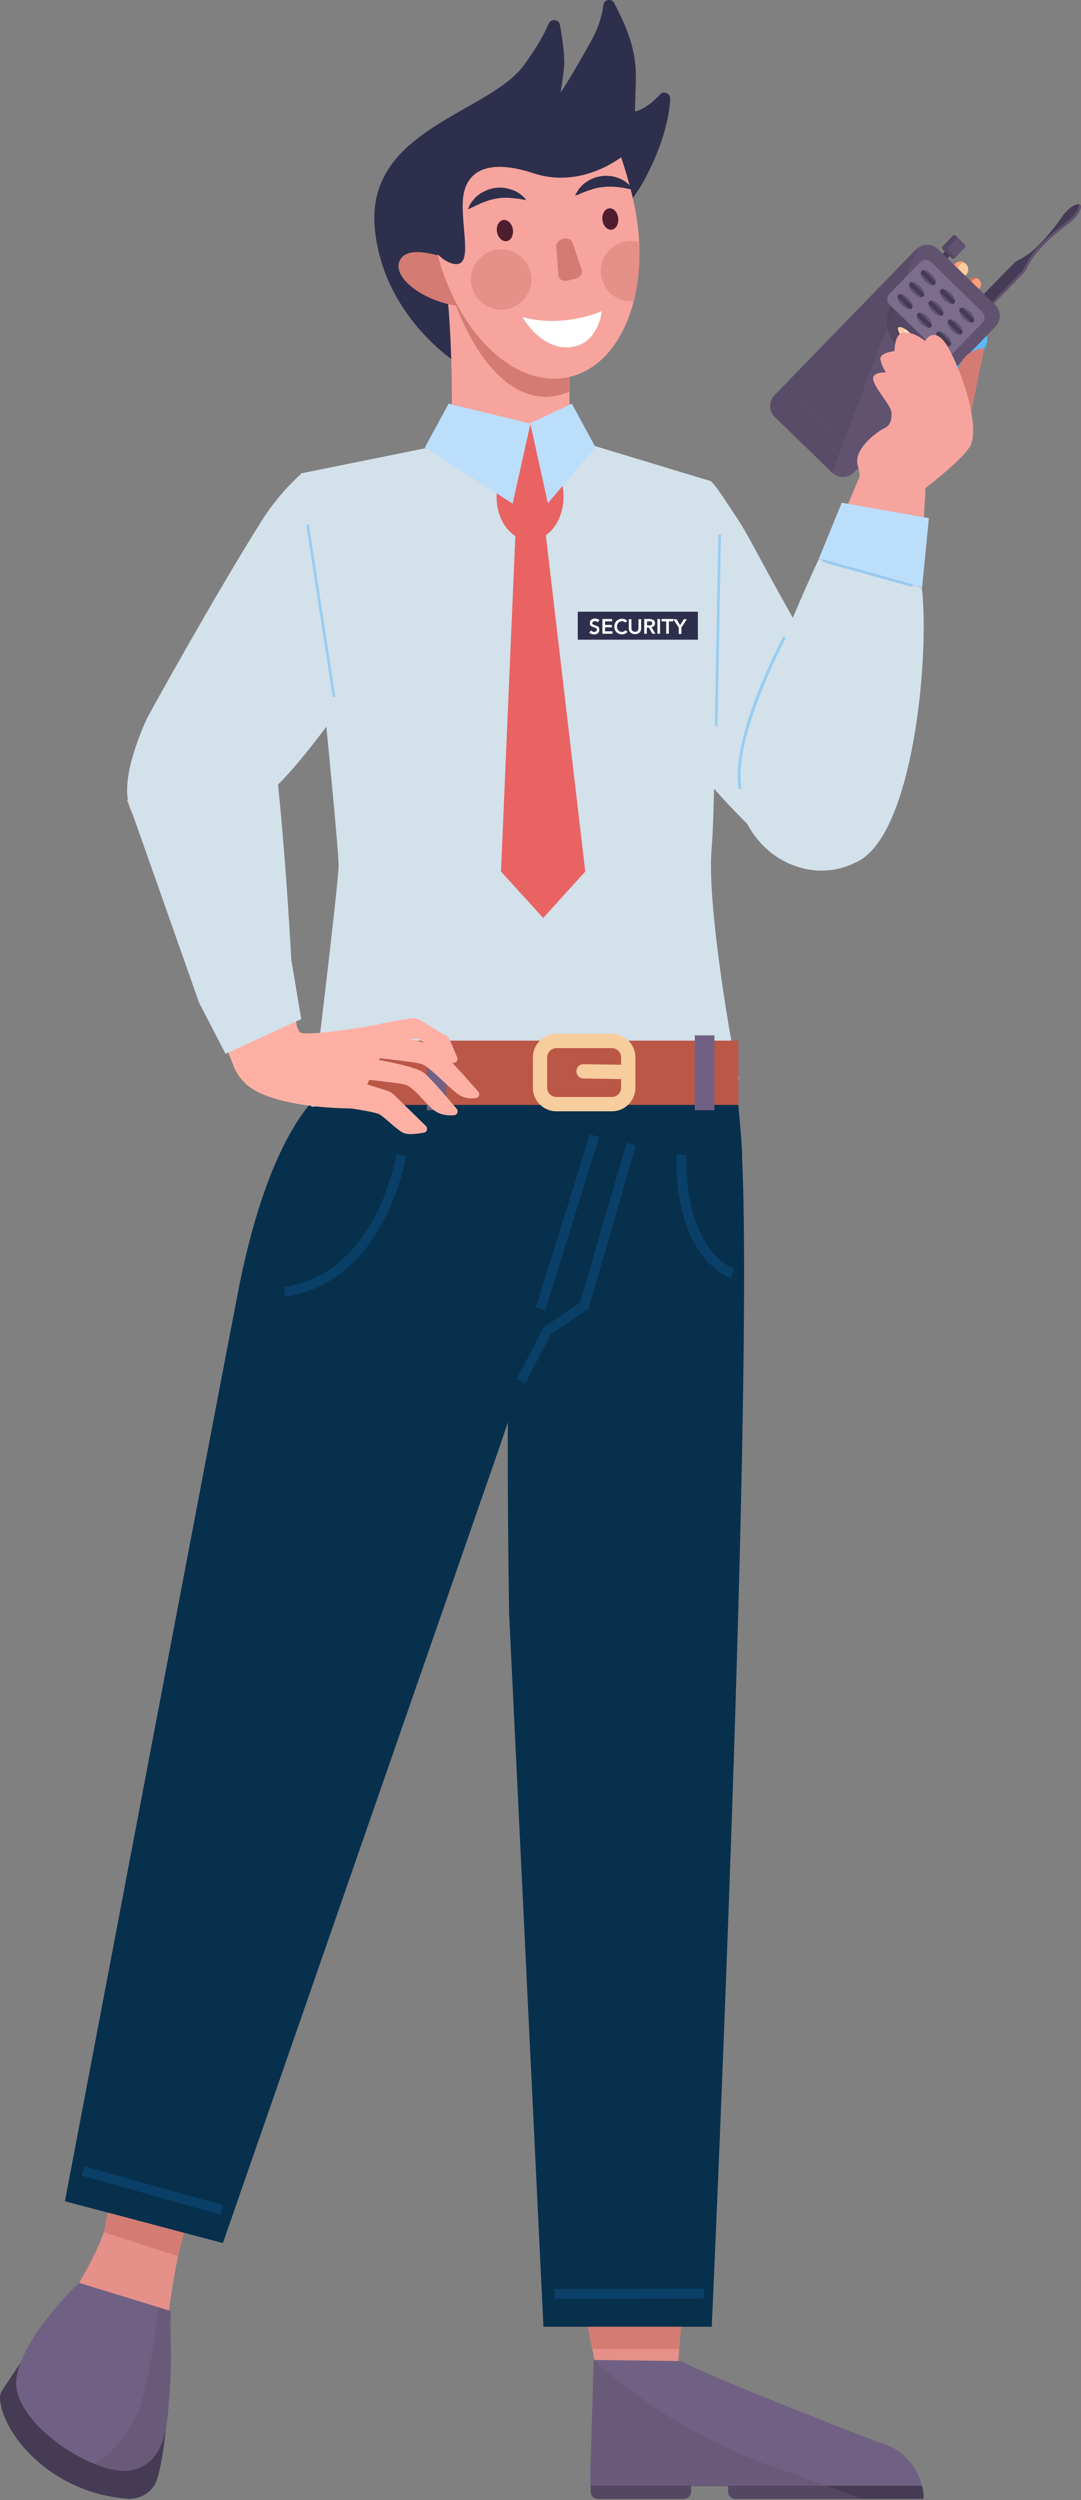 <svg width="148" height="342" viewBox="0 0 148 342" fill="none" xmlns="http://www.w3.org/2000/svg">
<rect x="0" y="0" width="148" height="342" fill="#808080" stroke="none"/>
<path d="M117.055 117.99C114.344 119.316 111.512 119.346 108.982 118.472C108.38 118.051 107.747 117.569 107.115 117.057C105.639 115.822 104.012 114.376 102.356 112.749C102.115 112.508 101.874 112.298 101.663 112.057C101.301 111.695 100.94 111.334 100.578 110.942C99.524 109.858 98.5 108.743 97.476 107.569C95.428 105.249 93.5 102.84 91.813 100.52C89.825 97.779 91.512 98.984 90.518 96.695C85.879 86.092 97.265 65.791 97.265 65.791C97.958 66.303 99.253 68.411 100.91 70.881C102.386 73.08 103.35 75.249 107.807 83.201C108.048 83.622 108.289 84.044 108.53 84.496C108.741 84.887 108.982 85.279 109.193 85.701C110.518 88.05 111.964 90.701 113.561 93.683C114.344 95.129 115.006 96.514 115.609 97.87C116.392 99.677 117.506 103.171 117.506 103.231C118.018 105.099 118.35 106.846 118.5 108.472C118.952 112.659 118.259 115.882 117.055 117.99Z" fill="#D3E1EB"/>
<path d="M63.018 49.977C63.018 49.977 52.807 43.863 51.361 31.754C49.674 17.688 66.783 15.64 71.723 8.923C73.47 6.543 74.524 4.645 75.126 3.23C75.458 2.507 76.512 2.627 76.662 3.41C77.024 5.429 77.385 7.959 77.205 9.435C76.873 12.236 76.723 12.688 76.723 12.688C76.723 12.688 77.626 11.543 81 5.489C81.994 3.712 82.476 1.904 82.596 0.73C82.687 -0.084 83.741 -0.264 84.102 0.428C85.759 3.682 87.145 6.724 87.054 10.79C86.934 15.248 86.934 15.248 86.934 15.248C86.934 15.248 88.319 15.097 90.277 13.019C90.729 12.356 91.783 12.718 91.753 13.501C91.663 16.212 90.548 20.429 88.048 24.917C83.59 33.05 63.018 49.977 63.018 49.977Z" fill="#2E2F4D"/>
<path d="M82.837 63.441C85.277 64.767 85.97 67.899 84.313 70.068C84.283 70.098 84.253 70.158 84.223 70.189C82.084 72.93 77.175 76.906 66.964 74.165C63.47 73.231 60.789 71.755 58.771 70.249C56.241 68.351 56.391 64.586 59.072 62.899C60.277 62.146 61.211 61.182 61.542 60.188C62.084 58.471 61.873 47.748 61.421 42.297C61.271 40.459 60.879 36.784 60.879 36.784L78.018 45.429C78.018 45.429 77.958 49.947 77.958 53.592C77.958 55.761 78.048 57.628 78.078 58.08C78.139 60.339 80.548 62.176 82.837 63.441Z" fill="#F6A49D"/>
<path d="M66.843 40.67C66.241 42.176 62.988 42.357 59.614 41.062C56.241 39.767 54.192 37.598 54.614 35.971C55.186 33.833 58.469 34.285 61.843 35.58C65.217 36.875 67.476 39.164 66.843 40.67Z" fill="#D47C74"/>
<path d="M77.988 45.459C77.988 45.459 77.928 49.978 77.928 53.622C76.813 54.014 75.638 54.345 74.403 54.285C65.518 53.803 61.421 38.893 61.421 38.893L77.988 45.459Z" fill="#D47C74"/>
<path d="M59.283 31.815C59.373 32.297 59.463 32.779 59.554 33.291C61.994 44.887 70.096 53.11 77.626 51.634C81.873 50.821 85.036 47.116 86.542 41.996C86.632 41.724 86.693 41.453 86.753 41.212C86.813 40.971 86.874 40.73 86.934 40.489C87.115 39.646 87.265 38.803 87.355 37.899C87.416 37.327 87.476 36.724 87.506 36.122C87.536 35.429 87.566 34.706 87.536 34.014C87.506 32.086 87.265 30.068 86.843 28.019C86.753 27.568 86.632 27.086 86.512 26.574C86.452 26.363 86.392 26.152 86.362 25.911C86.331 25.76 86.301 25.61 86.241 25.489C86.241 25.459 86.211 25.429 86.211 25.399C85.639 23.23 84.855 20.82 84.193 19.375C83.801 19.796 80.849 19.646 77.506 19.375C71.391 18.833 64.674 18.411 61.512 23.682C60.217 25.881 59.825 31.242 59.283 31.815Z" fill="#F6A49D"/>
<path d="M77.777 38.381L78.741 38.14C79.403 37.989 79.825 37.417 79.644 36.905L78.379 33.17C78.229 32.748 77.687 32.508 77.114 32.658C76.542 32.809 76.12 33.261 76.15 33.712L76.452 37.688C76.512 38.23 77.114 38.562 77.777 38.381Z" fill="#D47C74"/>
<path d="M68.048 31.724C68.168 32.508 68.771 33.08 69.373 32.989C69.976 32.899 70.337 32.176 70.217 31.363C70.096 30.58 69.494 30.007 68.891 30.098C68.289 30.218 67.897 30.941 68.048 31.724Z" fill="#4F1D30"/>
<path d="M72.024 27.387C72.024 27.387 71.964 27.236 71.783 27.055C71.602 26.845 71.331 26.604 70.94 26.363C70.759 26.242 70.518 26.122 70.277 26.031C70.036 25.941 69.765 25.851 69.494 25.79C69.223 25.73 68.921 25.67 68.59 25.67C68.289 25.64 67.958 25.7 67.656 25.73C67.355 25.76 67.054 25.881 66.753 25.971C66.482 26.091 66.211 26.242 65.939 26.363C65.699 26.513 65.488 26.694 65.277 26.845C65.066 26.995 64.945 27.206 64.795 27.357C64.644 27.537 64.524 27.688 64.433 27.838C64.343 27.989 64.283 28.14 64.223 28.26C64.102 28.501 64.072 28.622 64.072 28.622C64.072 28.622 64.223 28.561 64.433 28.471C64.554 28.411 64.674 28.351 64.825 28.29C64.976 28.2 65.156 28.14 65.337 28.049C65.518 27.989 65.698 27.869 65.909 27.778C66.12 27.718 66.331 27.628 66.542 27.537C66.753 27.477 66.994 27.387 67.205 27.326C67.446 27.296 67.656 27.206 67.897 27.176C68.138 27.146 68.349 27.085 68.59 27.085C68.831 27.055 69.042 27.055 69.283 27.055C69.524 27.055 69.735 27.055 69.946 27.085C70.156 27.116 70.367 27.116 70.578 27.146C70.97 27.176 71.301 27.236 71.572 27.296C71.873 27.357 72.024 27.387 72.024 27.387Z" fill="#2E2F4D"/>
<path d="M82.476 30.068C82.566 30.881 83.108 31.483 83.711 31.423C84.313 31.363 84.735 30.67 84.644 29.857C84.554 29.044 84.012 28.441 83.41 28.502C82.807 28.562 82.385 29.285 82.476 30.068Z" fill="#4F1D30"/>
<path d="M86.723 26.001C86.723 26.001 86.662 25.851 86.482 25.67C86.331 25.459 86.06 25.188 85.699 24.917C85.518 24.766 85.307 24.646 85.066 24.525C84.825 24.405 84.584 24.315 84.283 24.224C84.012 24.164 83.711 24.074 83.409 24.074C83.108 24.044 82.777 24.044 82.476 24.074C82.174 24.104 81.873 24.194 81.572 24.254C81.271 24.345 81 24.495 80.759 24.586C80.518 24.736 80.277 24.887 80.066 25.038C79.855 25.188 79.705 25.369 79.554 25.519C79.403 25.67 79.253 25.821 79.162 26.001C79.072 26.152 78.982 26.303 78.921 26.393C78.801 26.604 78.741 26.754 78.741 26.754C78.741 26.754 78.891 26.724 79.132 26.634C79.253 26.574 79.403 26.544 79.554 26.453C79.705 26.363 79.885 26.333 80.066 26.242C80.247 26.182 80.427 26.092 80.668 26.032C80.879 25.971 81.09 25.911 81.301 25.821C81.542 25.791 81.753 25.7 81.994 25.67C82.235 25.64 82.446 25.58 82.687 25.58C82.927 25.549 83.168 25.519 83.379 25.549C83.62 25.519 83.831 25.549 84.072 25.549C84.313 25.58 84.524 25.58 84.735 25.61C84.946 25.64 85.156 25.67 85.367 25.7C85.759 25.76 86.09 25.851 86.331 25.881C86.572 25.941 86.723 26.001 86.723 26.001Z" fill="#2E2F4D"/>
<g opacity="0.5">
<path d="M64.494 38.502C64.644 40.791 66.602 42.508 68.891 42.357C71.15 42.206 72.897 40.248 72.747 37.989C72.596 35.7 70.638 33.983 68.349 34.134C66.06 34.285 64.343 36.242 64.494 38.502Z" fill="#D47C74"/>
</g>
<g opacity="0.5">
<path d="M82.265 37.357C82.416 39.616 84.374 41.363 86.663 41.212C86.723 41.212 86.753 41.212 86.813 41.212C86.874 40.971 86.934 40.73 86.994 40.489C87.175 39.646 87.325 38.803 87.416 37.899C87.476 37.327 87.536 36.724 87.566 36.122C87.566 35.128 87.536 34.134 87.416 33.11C86.994 32.989 86.572 32.959 86.121 32.989C83.831 33.11 82.115 35.068 82.265 37.357Z" fill="#D47C74"/>
</g>
<path d="M82.385 42.568C82.385 42.568 77.205 44.917 71.542 43.381C71.542 43.381 73.952 47.809 77.958 47.508C81.964 47.176 82.385 42.568 82.385 42.568Z" fill="white"/>
<path d="M56.572 29.736C56.572 29.736 59.072 35.309 61.934 36.062C64.795 36.785 63.259 31.935 63.349 27.809C63.44 23.682 66.331 21.483 73.078 23.712C79.825 25.941 85.398 21.242 85.398 21.242C85.398 21.242 86.241 13.591 86.091 13.501C85.97 13.411 66.602 13.832 66.391 13.893C66.391 13.893 66.361 13.893 66.301 13.923C59.795 16.061 55.698 22.447 56.482 29.224L56.572 29.736Z" fill="#2E2F4D"/>
<path d="M17.505 109.406C17.535 109.617 17.565 109.798 17.625 109.978C17.686 110.28 17.806 110.551 17.896 110.822C17.987 111.033 18.077 111.213 18.198 111.394C20.848 116.093 28.348 114.677 34.885 109.918C35.457 109.496 36.692 108.533 36.752 108.503C40.096 105.882 45.698 97.99 46.059 97.599C46.481 97.117 46.873 96.665 47.204 96.243C47.505 95.882 47.746 95.52 47.957 95.219C67.054 66.875 56.421 63.11 48.108 63.773C48.108 63.773 41.3 64.737 41.24 64.827C41.24 64.827 38.379 67.207 35.849 71.213C29.704 80.912 20.276 97.93 20.065 98.382C18.137 102.749 17.053 106.635 17.505 109.406Z" fill="#D3E1EB"/>
<path d="M126.724 66.815C126.724 66.815 126.422 72.568 125.79 80.309C124.916 91.093 123.38 105.671 121.151 113.804C120.157 115.581 119.013 116.936 117.717 117.689C117.507 117.81 117.296 117.93 117.055 118.021C114.344 119.346 111.512 119.376 108.982 118.503L107.898 118.081C106.633 117.238 105.277 116.123 103.802 114.677C103.47 114.346 103.169 114.045 102.898 113.714C102.717 113.412 102.536 113.111 102.356 112.81C101.904 111.967 101.573 111.093 101.332 110.129C101.271 109.918 101.241 109.677 101.211 109.436C101.181 108.472 101.241 107.418 101.452 106.545C101.452 106.454 101.482 106.364 101.512 106.274C101.542 106.123 101.573 105.972 101.603 105.852C102.265 103.231 105.699 94.436 109.193 85.791C110.458 82.659 111.723 79.556 112.868 76.755C115.338 70.731 117.717 65.128 117.717 65.128L126.633 66.875L126.724 66.815Z" fill="#F6A49D"/>
<path d="M82.988 156.907C82.717 157.811 82.415 158.835 82.054 159.979C80.939 163.594 79.403 168.263 77.536 173.413C76.722 175.642 75.879 177.932 74.945 180.251L74.795 180.612C73.71 183.353 72.536 186.155 71.331 188.926C70.728 190.281 70.096 191.637 69.463 192.962C69.042 193.835 68.62 194.709 68.168 195.582C68.138 195.643 68.108 195.703 68.078 195.763C65.819 200.221 63.409 204.378 60.879 207.842C59.102 210.281 57.535 212.48 56.24 214.498C53.529 218.625 51.722 221.878 50.517 224.589C50.337 225.011 50.156 225.402 50.005 225.824C48.017 230.764 48.078 233.776 47.837 237.21C47.415 243.565 46.632 258.023 37.987 276.096C32.234 288.084 29.011 292.21 26.812 299.59C26.21 301.668 25.668 303.596 25.186 305.373C25.065 305.885 24.915 306.367 24.794 306.849C24.643 307.422 24.493 308.024 24.372 308.656C23.921 310.825 23.499 313.446 23.107 316.187C23.077 316.367 23.047 316.518 23.047 316.699C22.716 319.078 22.384 321.518 22.083 323.807C21.872 325.494 21.631 327.09 21.42 328.476C20.878 331.85 20.366 334.139 19.764 334.079C19.402 334.018 18.408 333.627 17.113 332.994C16.209 332.572 15.125 332 14.011 331.368C13.077 330.856 12.143 330.283 11.209 329.651H11.179C7.233 327.06 3.709 323.837 5.095 321.398C5.185 321.247 5.276 321.096 5.366 320.946C6.119 319.651 7.143 318.145 8.197 316.488C8.589 315.885 8.98 315.283 9.372 314.651C9.914 313.837 10.426 312.964 10.938 312.09C11.149 311.729 11.36 311.367 11.571 311.006C12.595 309.169 13.529 307.271 14.222 305.373C14.553 304.47 14.824 303.536 15.035 302.632C15.125 302.301 15.155 302 15.216 301.668C15.336 300.915 15.426 299.771 15.517 298.355C15.908 291.518 15.848 283.054 16.451 270.222C18.92 258.595 21.752 245.433 24.643 232.661C26.24 229.077 27.776 225.733 29.131 222.27C29.222 221.998 29.342 221.758 29.433 221.486C31.782 215.342 33.559 208.775 33.981 199.86C34.192 195.763 34.613 190.853 35.246 185.582C39.373 165.07 42.475 153.232 42.535 152.781C42.716 152.811 43.108 152.871 43.68 152.961L44.222 153.052C44.312 153.052 44.433 153.082 44.523 153.082L45.156 153.172L45.879 153.293C46.12 153.323 46.391 153.353 46.662 153.413L47.505 153.534C48.108 153.624 48.74 153.714 49.403 153.835L50.246 153.955C50.879 154.046 51.541 154.166 52.204 154.256L53.168 154.407C53.529 154.467 53.861 154.497 54.192 154.558L56.15 154.859H56.18L57.596 155.07C57.927 155.13 58.228 155.16 58.529 155.22L59.855 155.431L60.668 155.552C60.819 155.582 60.969 155.582 61.09 155.612L61.782 155.702C61.933 155.702 62.054 155.732 62.174 155.762L62.746 155.853C63.258 155.943 63.68 156.003 64.011 156.034L64.283 156.064C64.554 156.094 64.674 156.124 64.674 156.124L72.686 157.359L82.988 156.907Z" fill="#E59088"/>
<path d="M21.511 339.139C20.969 340.916 19.222 341.97 17.354 341.819C6.541 340.946 0.215 332.542 0.005 328.144C-0.026 327.723 0.095 327.301 0.336 326.94L5.547 319.108C5.396 319.289 3.348 326.518 14.252 328.988C14.282 328.988 14.312 329.018 14.342 329.018C22.053 330.705 23.047 321.187 23.047 321.187C23.047 321.187 23.409 332.783 21.511 339.139Z" fill="#463B54"/>
<path d="M12.625 336.94C12.716 336.97 12.776 337 12.866 337.03C14.794 337.813 16.601 338.175 17.987 337.904C23.168 336.91 22.927 330.524 23.288 326.187C23.529 323.265 23.348 319.921 23.198 318.024C23.137 317.09 23.077 316.488 23.077 316.488C23.077 316.488 22.746 319.801 20.878 322.18C19.583 323.837 17.565 325.012 14.372 324.349C14.342 324.349 14.312 324.319 14.282 324.319C3.589 321.879 10.607 312.602 10.999 312.12C10.969 312.15 10.878 312.21 10.788 312.331C9.493 313.566 3.137 319.891 2.264 325.223C1.541 329.5 7.384 334.741 12.625 336.94Z" fill="#706184"/>
<path d="M94.554 301.096C94.193 307.15 93.891 311.608 93.681 313.777C93.681 313.807 93.681 313.837 93.651 313.897C93.53 315.162 93.41 316.187 93.349 316.879L93.229 318.325L93.108 319.922L92.988 321.367L92.867 323.024L92.837 323.566L92.807 324.169C92.807 324.169 90.699 326.548 86.934 326.548C86.452 326.548 86 326.518 85.578 326.428C82.958 326.036 81.783 324.47 81.662 324.319L81.632 323.958C81.602 323.777 81.512 323.446 81.421 322.994C81.421 322.964 81.391 322.904 81.391 322.843C81.301 322.452 81.211 321.94 81.09 321.337C81.06 321.126 81 320.916 80.97 320.675C80.819 319.982 80.668 319.169 80.488 318.295C80.217 316.879 79.885 315.373 79.524 313.807C78.68 310.042 77.686 305.795 76.662 301.096H94.554Z" fill="#E59088"/>
<path d="M8.408 325.614L10.517 328.777C12.204 331.307 15.427 332.331 18.258 331.217C18.378 331.186 18.469 331.126 18.589 331.066C19.613 330.584 20.487 329.891 21.119 328.988C21.752 328.114 22.174 327.06 22.294 325.945L23.198 317.993L23.409 316.156L10.758 312.271L8.92 315.102C8.438 315.855 8.107 316.728 7.957 317.632L7.414 321.096C7.173 322.692 7.535 324.289 8.408 325.614Z" fill="#706184"/>
<g opacity="0.5">
<path d="M21.601 315.644C21.662 317.542 20.095 327.06 19.041 329.56C18.77 330.163 18.529 330.735 18.228 331.247C16.511 334.5 14.432 336.187 12.866 337.09C14.794 337.874 16.631 338.235 17.987 337.964C23.168 336.97 22.927 330.584 23.258 326.247C23.499 323.355 23.378 316.247 23.378 316.247L21.601 315.644Z" fill="#615370"/>
</g>
<path d="M93.681 313.747C93.681 313.777 93.681 313.807 93.651 313.867C93.53 315.132 93.41 316.156 93.35 316.849L93.229 318.295L93.109 319.891L92.988 321.337H81.09C81.06 321.126 81 320.915 80.94 320.674C80.789 319.982 80.638 319.168 80.458 318.295C80.277 317.391 80.096 315.855 79.885 313.807C78.199 295.192 95.127 298.566 93.681 313.747Z" fill="#D47C74"/>
<path d="M97.446 318.295H74.403L69.704 220.763C69.463 205.04 69.524 194.618 69.524 194.618L69.343 190.311L66.24 185.1L67.837 157.69L72.506 157.449L82.927 156.907L100.066 156.033L101.452 155.792C103.5 185.251 97.446 318.295 97.446 318.295Z" fill="#07304D"/>
<path d="M15.517 298.385L26.842 299.59C26.24 301.668 25.698 303.596 25.216 305.373C25.095 305.885 24.945 306.367 24.824 306.849C24.674 307.421 24.523 308.024 24.403 308.656L14.222 305.373L15.517 298.385Z" fill="#D47C74"/>
<path d="M80.187 155.672L79.976 157.328L77.536 173.443L74.946 180.281L74.795 180.642L71.391 189.648L69.494 194.678L68.47 197.721L30.517 306.849L25.156 305.433L14.945 302.722L14.643 302.662L8.89 301.126C8.89 301.126 31.09 184.287 32.776 175.793C36.903 155.28 43.168 150.491 43.228 150.069C43.409 150.099 43.801 150.16 44.373 150.25L44.915 150.34C45.005 150.34 45.126 150.371 45.216 150.371L45.849 150.461L46.572 150.581C46.813 150.612 47.084 150.642 47.355 150.702L48.198 150.822C48.801 150.913 49.433 151.003 50.096 151.124L50.939 151.244C51.572 151.334 52.234 151.455 52.897 151.545L53.861 151.696C54.222 151.756 54.554 151.786 54.885 151.846L56.843 152.148H56.873L58.289 152.359C58.62 152.419 58.921 152.449 59.222 152.509L60.548 152.72L61.361 152.84C61.512 152.871 61.662 152.871 61.783 152.901L62.476 152.991C62.626 152.991 62.747 153.021 62.867 153.051L63.439 153.142C63.952 153.232 64.373 153.292 64.704 153.322L64.976 153.353C65.247 153.383 65.367 153.413 65.367 153.413L73.379 154.648L80.187 155.672Z" fill="#07304D"/>
<path d="M100.578 146.033C100.578 146.033 78.741 147.629 73.861 147.539C68.951 147.449 44.493 142.328 44.493 142.328L42.023 155.13L74.524 160.34L101.602 158.081C101.663 156.666 100.578 146.033 100.578 146.033Z" fill="#07304D"/>
<path d="M42.626 151.395C42.716 151.425 101.181 147.569 101.181 147.569C101.181 147.569 101.121 147.328 101 146.846C100.157 143.292 96.783 123.864 97.416 116.244C98.35 105.008 97.566 64.496 97.325 65.821L80.307 60.67C74.223 65.52 67.656 65.61 61.451 60.911L61.21 60.731L57.415 61.484L41.18 64.767C41.18 64.767 46.361 114.768 46.361 118.412C46.361 120.792 42.626 151.395 42.626 151.395Z" fill="#D3E1EB"/>
<path d="M76.391 64.646H76.452L72.687 58.08L69.403 63.713C68.53 64.797 67.988 66.303 67.988 67.99C67.988 71.273 70.036 73.924 72.566 73.924C75.096 73.924 77.145 71.273 77.145 67.99C77.175 66.755 76.904 65.61 76.391 64.646Z" fill="#E96362"/>
<path d="M74.584 71.966L70.608 72.116L68.59 119.226L74.374 125.581L80.127 119.226L74.584 71.966Z" fill="#E96362"/>
<path d="M81.542 61.213L78.289 55.218L72.596 57.899L75.006 68.833L81.542 61.213Z" fill="#BBDEFB"/>
<path d="M58.168 61.213L61.421 55.218L72.626 57.959L70.186 68.893L58.168 61.213Z" fill="#BBDEFB"/>
<path d="M115.247 68.773L127.175 70.881L126.242 80.4L112.085 76.484L115.247 68.773Z" fill="#BBDEFB"/>
<path d="M121.151 113.804C120.157 115.581 119.013 116.936 117.717 117.69C117.506 117.81 117.296 117.93 117.055 118.021C114.344 119.346 111.512 119.376 108.982 118.503C108.621 118.382 108.259 118.232 107.898 118.081C105.88 117.147 104.133 115.611 102.898 113.714C102.717 113.412 102.536 113.111 102.356 112.81C101.904 111.967 101.573 111.093 101.332 110.129C101.271 109.918 101.241 109.677 101.211 109.436C100.639 104.406 105.157 92.599 108.53 84.556C110.488 79.888 112.085 76.514 112.085 76.514L112.868 76.725L125.76 80.309L126.211 80.43C127.085 87.9 125.79 105.491 121.151 113.804Z" fill="#D3E1EB"/>
<g opacity="0.5">
<path d="M112.689 76.539L112.593 76.887L124.899 80.302L124.996 79.954L112.689 76.539Z" fill="#5EB9F7"/>
</g>
<g opacity="0.5">
<path d="M101.151 107.96C99.856 100.972 106.934 87.629 107.265 87.056L107.597 87.237C107.536 87.388 100.247 101.032 101.542 107.9L101.151 107.96Z" fill="#5EB9F7"/>
</g>
<path d="M101.091 142.358H42.385V151.154H101.091V142.358Z" fill="#BA5747"/>
<path d="M61.12 141.635H58.44V151.877H61.12V141.635Z" fill="#706184"/>
<path d="M97.808 141.635H95.127V151.877H97.808V141.635Z" fill="#706184"/>
<path d="M72.957 148.804V144.648C72.957 142.87 74.403 141.425 76.18 141.425H83.771C85.548 141.425 86.994 142.87 86.994 144.648V148.804C86.994 150.581 85.548 152.027 83.771 152.027H76.18C74.403 152.027 72.957 150.581 72.957 148.804ZM76.18 143.382C75.488 143.382 74.915 143.955 74.915 144.648V148.804C74.915 149.497 75.488 150.069 76.18 150.069H83.771C84.464 150.069 85.036 149.497 85.036 148.804V144.648C85.036 143.955 84.464 143.382 83.771 143.382H76.18Z" fill="#F8CD9E"/>
<path d="M85.879 147.63C86.421 147.63 86.843 147.208 86.843 146.666C86.843 146.124 86.421 145.672 85.879 145.672L79.915 145.582C79.373 145.551 78.921 146.003 78.921 146.545C78.921 147.088 79.343 147.539 79.885 147.539L85.879 147.63Z" fill="#F8CD9E"/>
<path d="M17.384 109.466L17.595 109.979L18.167 111.424L31.963 145.762L32.083 146.033L40.608 140.22L35.216 99.466C35.216 99.647 18.258 109.045 17.505 109.436C17.414 109.466 17.384 109.466 17.384 109.466Z" fill="#FFB0A4"/>
<path d="M54.524 139.587L53.56 141.545L53.228 142.238L51.963 144.828L51.873 145.009L50.548 147.75L50.276 148.322L48.68 151.636C48.68 151.636 48.529 151.636 48.228 151.636C46.15 151.636 37.475 151.395 33.861 148.473C33.379 148.051 32.957 147.569 32.596 147.027C32.355 146.635 32.144 146.214 31.933 145.792L40.578 140.22C40.728 140.641 40.879 141.003 41.029 141.184C41.09 141.244 41.21 141.304 41.421 141.334C43.047 141.545 48.379 140.792 51.843 140.129L52.084 140.069C52.295 140.039 52.505 139.979 52.686 139.949C53.831 139.738 54.524 139.587 54.524 139.587Z" fill="#FFB0A4"/>
<path d="M47.777 147.539L52.957 149.196C53.349 149.316 53.68 149.527 53.981 149.798L58.319 154.045C58.62 154.347 58.469 154.889 58.018 154.949C57.054 155.13 55.698 155.28 55.096 154.919C54.102 154.347 52.626 152.81 51.963 152.449C51.301 152.057 46.662 151.425 46.662 151.425L47.777 147.539Z" fill="#FFB0A4"/>
<path d="M51.572 144.949C51.572 144.949 56.843 145.853 57.987 146.726C58.861 147.359 61.361 150.311 62.536 151.696C62.807 152.027 62.596 152.539 62.144 152.57C61.361 152.63 60.307 152.539 59.493 151.937C58.048 150.853 56.662 148.594 55.246 148.323C53.801 148.051 49.674 147.63 49.674 147.63L51.572 144.949Z" fill="#FFB0A4"/>
<path d="M53.319 141.485C53.319 141.485 57.958 142.479 59.343 143.081C60.427 143.563 64.072 147.72 65.488 149.346C65.759 149.678 65.578 150.16 65.126 150.22C64.494 150.31 63.62 150.28 62.837 149.768C61.391 148.804 58.801 145.822 57.596 145.521C56.391 145.22 51.391 144.708 51.391 144.708L53.319 141.485Z" fill="#FFB0A4"/>
<path d="M51.873 140.099L56.27 139.286C56.602 139.256 57.264 139.407 57.536 139.557L61.06 141.696C61.331 141.846 61.511 142.087 61.632 142.358L62.596 144.648C62.777 145.069 62.385 145.521 61.933 145.371C61.421 145.22 60.819 144.979 60.457 144.587C59.704 143.774 57.807 142.539 57.505 142.208C57.204 141.877 50.819 142.419 50.819 142.419L51.873 140.099Z" fill="#FFB0A4"/>
<path d="M30.879 144.166L41.24 139.407L39.885 131.304L27.264 137.178L30.879 144.166Z" fill="#D3E1EB"/>
<path d="M39.885 131.304C39.885 131.304 38.65 107.84 36.752 97.358C34.885 86.876 17.475 109.436 17.475 109.436L27.264 137.178L39.885 131.304Z" fill="#D3E1EB"/>
<g opacity="0.5">
<path d="M38.883 131.916L28.495 136.035L28.628 136.371L39.016 132.252L38.883 131.916Z" fill="#D3E1EB"/>
</g>
<path d="M94.584 336.94V340.825C94.584 341.398 94.132 341.849 93.56 341.849H81.873C81.301 341.849 80.849 341.398 80.849 340.825V336.94H94.584Z" fill="#706184"/>
<path d="M111.783 335.163H91.12V340.073H111.783V335.163Z" fill="#706184"/>
<path d="M126.422 341.85H100.699C100.127 341.85 99.675 341.398 99.675 340.826V333.898H118.47C119.043 333.898 119.615 333.958 120.157 334.078C120.247 334.109 120.308 334.109 120.398 334.139C121.814 334.5 123.109 335.223 124.103 336.247C125.127 337.271 125.88 338.597 126.211 340.073C126.362 340.615 126.422 341.217 126.422 341.85Z" fill="#706184"/>
<path d="M121.422 334.56L111.783 336.428L106.151 337.512L99.675 338.777L98.651 338.958L94.584 338.506L91.121 338.115L80.879 336.94L81.301 322.843L93.289 322.994C96.572 324.891 115.067 332.09 120.157 334.048C120.97 334.38 121.422 334.56 121.422 334.56Z" fill="#706184"/>
<path d="M80.879 340.042V340.825C80.879 341.398 81.331 341.849 81.903 341.849H93.59C94.163 341.849 94.615 341.398 94.615 340.825V340.072H99.705V340.825C99.705 341.398 100.157 341.849 100.729 341.849H126.452C126.452 341.217 126.392 340.615 126.242 340.042H80.879Z" fill="#463B54"/>
<g opacity="0.5">
<path d="M117.988 341.85H100.669C100.096 341.85 99.645 341.398 99.645 340.825V340.072H94.584V340.825C94.584 341.398 94.132 341.85 93.56 341.85H81.873C81.301 341.85 80.849 341.398 80.849 340.825V336.94L81.271 322.843C81.271 322.843 88.379 329.771 99.645 334.952C99.795 335.012 99.946 335.102 100.096 335.163C101.994 336.006 103.982 336.819 106.09 337.542C107.958 338.145 117.988 341.85 117.988 341.85Z" fill="#615370"/>
</g>
<path d="M71.933 189.257L70.758 188.624L74.373 181.636L79.433 178.172L85.789 156.334L87.054 156.696L80.578 179.016L75.397 182.54L71.933 189.257Z" fill="#0A4067"/>
<path d="M80.762 155.171L73.375 178.866L74.641 179.261L82.027 155.565L80.762 155.171Z" fill="#0A4067"/>
<path d="M100.006 174.828C92.024 171.304 92.596 158.503 92.626 157.961L93.952 158.021C93.952 158.141 93.41 170.461 100.548 173.593L100.006 174.828Z" fill="#0A4067"/>
<path d="M39.102 177.389L38.891 176.094C51.722 174.136 54.222 158.082 54.252 157.931L55.578 158.112C55.547 158.262 52.897 175.281 39.102 177.389Z" fill="#0A4067"/>
<g opacity="0.5">
<path d="M42.289 71.736L41.932 71.791L45.551 95.37L45.908 95.316L42.289 71.736Z" fill="#5EB9F7"/>
</g>
<g opacity="0.5">
<path d="M98.229 99.316H97.867L98.349 73.111H98.711L98.229 99.316Z" fill="#5EB9F7"/>
</g>
<path d="M142.597 33.802L142.657 33.742C143.802 32.537 145.067 31.483 146.392 30.489C146.603 30.338 146.814 30.158 146.995 29.947C147.748 29.164 148.139 28.29 147.868 28.019C147.567 27.748 146.723 28.14 145.97 28.953C145.76 29.164 145.579 29.375 145.458 29.585C144.525 30.911 143.501 32.206 142.326 33.411L142.266 33.471C141.181 34.586 140.488 35.007 139.193 35.73C139.012 35.821 138.862 35.941 138.711 36.122L134.344 40.58L135.699 41.905L140.067 37.417C140.217 37.266 140.338 37.086 140.428 36.905C141.121 35.61 141.513 34.917 142.597 33.802Z" fill="#463B56"/>
<path d="M140.067 37.447L135.699 41.935L135.458 41.694L139.826 37.206C139.976 37.056 140.097 36.875 140.187 36.694C140.88 35.369 141.272 34.676 142.356 33.562L142.416 33.501C143.561 32.297 144.826 31.242 146.151 30.248C146.362 30.098 146.573 29.917 146.754 29.706C147.416 29.043 147.778 28.32 147.717 27.929C147.778 27.929 147.838 27.959 147.898 28.019C148.199 28.29 147.808 29.164 147.025 29.947C146.814 30.158 146.603 30.339 146.422 30.489C145.097 31.453 143.862 32.538 142.687 33.742L142.627 33.803C141.543 34.917 141.151 35.61 140.458 36.935C140.338 37.116 140.217 37.267 140.067 37.447Z" fill="#615370"/>
<path d="M134.043 39.525C133.681 39.887 133.109 39.887 132.747 39.556C132.386 39.194 132.386 38.622 132.717 38.26C133.079 37.899 133.651 37.899 134.012 38.23C134.404 38.592 134.404 39.164 134.043 39.525Z" fill="#FB9D7E"/>
<path d="M133.41 39.827C133.169 39.827 132.928 39.736 132.747 39.556C132.386 39.194 132.386 38.622 132.717 38.26C132.988 37.959 133.44 37.899 133.771 38.08C133.531 38.08 133.32 38.17 133.139 38.351C132.778 38.712 132.778 39.315 133.169 39.646C133.259 39.706 133.32 39.767 133.41 39.827Z" fill="#D36E53"/>
<path d="M132.265 37.598C131.844 38.02 131.181 38.02 130.759 37.628C130.338 37.206 130.338 36.544 130.729 36.122C131.151 35.7 131.814 35.7 132.235 36.092C132.657 36.483 132.687 37.176 132.265 37.598Z" fill="#F8CD9E"/>
<path d="M131.633 37.899C131.332 37.929 131 37.839 130.759 37.598C130.338 37.176 130.338 36.513 130.729 36.092C131.091 35.73 131.633 35.67 132.055 35.911C131.814 35.941 131.603 36.031 131.422 36.212C131 36.634 131.03 37.297 131.452 37.718C131.482 37.809 131.573 37.869 131.633 37.899Z" fill="#FB9D7E"/>
<path d="M130.274 34.778L129.626 34.149L128.786 35.013L129.434 35.643L130.274 34.778Z" fill="#463B56"/>
<path d="M130.247 35.278L129.103 34.164C128.952 34.013 128.952 33.802 129.103 33.652L130.398 32.296C130.549 32.146 130.759 32.146 130.91 32.296L132.055 33.411C132.205 33.561 132.205 33.772 132.055 33.923L130.759 35.278C130.609 35.399 130.398 35.429 130.247 35.278Z" fill="#615370"/>
<g opacity="0.5">
<path d="M130.82 35.218L130.759 35.278C130.609 35.429 130.398 35.429 130.247 35.278L129.103 34.164C128.952 34.013 128.952 33.802 129.103 33.652L130.398 32.296C130.549 32.146 130.759 32.146 130.91 32.296L131.121 32.507L129.886 33.772C129.735 33.923 129.765 34.134 129.886 34.284L130.82 35.218Z" fill="#463B56"/>
</g>
<path d="M133.982 48.983C132.717 50.309 130.91 50.64 129.976 49.736C129.043 48.833 129.344 47.056 130.609 45.73C131.874 44.405 133.681 44.074 134.615 44.977C135.549 45.851 135.278 47.658 133.982 48.983Z" fill="#5EB9F7"/>
<path d="M133.982 48.983C132.717 50.309 130.91 50.64 129.976 49.736C129.283 49.074 129.283 47.869 129.856 46.784C129.705 47.537 129.856 48.26 130.338 48.742C131.271 49.646 133.048 49.315 134.344 47.989C134.675 47.658 134.916 47.297 135.097 46.935C134.976 47.628 134.615 48.351 133.982 48.983Z" fill="#3BADE0"/>
<path d="M136.271 44.706L116.934 64.616C116.12 65.46 114.765 65.49 113.922 64.646L106.09 57.056C105.247 56.243 105.217 54.887 106.06 54.044L125.398 34.134C125.458 34.074 125.518 34.013 125.578 33.983C126.422 33.29 127.627 33.321 128.44 34.104L136.241 41.694C137.085 42.507 137.085 43.833 136.271 44.706Z" fill="#615370"/>
<g opacity="0.3">
<path d="M113.892 64.646L106.09 57.056C105.247 56.242 105.217 54.887 106.06 54.044L125.398 34.134C125.458 34.074 125.518 34.013 125.578 33.983L113.892 64.646Z" fill="#463B56"/>
</g>
<g opacity="0.5">
<path d="M129.78 47.556C131.612 45.671 131.52 42.611 129.575 40.722C127.63 38.832 124.568 38.829 122.737 40.714C120.905 42.6 120.997 45.66 122.942 47.549C124.887 49.438 127.949 49.442 129.78 47.556Z" fill="#463B56"/>
</g>
<path d="M128.802 48.502L121.814 41.694C121.392 41.273 121.392 40.61 121.783 40.188L125.97 35.881C126.392 35.459 127.055 35.459 127.476 35.851L134.464 42.658C134.886 43.08 134.886 43.742 134.494 44.164L130.308 48.471C129.886 48.893 129.223 48.923 128.802 48.502Z" fill="#7C6D8C"/>
<path d="M128.018 38.893C127.928 38.983 127.838 39.013 127.687 39.013C127.386 39.013 126.994 38.803 126.633 38.471C126.271 38.14 126.061 37.718 126.061 37.417C126.061 37.296 126.091 37.176 126.151 37.086C126.241 36.995 126.332 36.965 126.482 36.965C126.783 36.965 127.175 37.176 127.536 37.507C127.898 37.839 128.109 38.26 128.109 38.562C128.139 38.682 128.079 38.803 128.018 38.893Z" fill="#615370"/>
<path d="M130.639 41.453C130.549 41.544 130.458 41.574 130.308 41.574C130.006 41.574 129.615 41.363 129.253 41.031C128.892 40.7 128.681 40.278 128.681 39.977C128.681 39.857 128.711 39.736 128.772 39.646C128.862 39.556 128.952 39.525 129.103 39.525C129.404 39.525 129.796 39.736 130.157 40.068C130.519 40.399 130.729 40.821 130.729 41.122C130.759 41.242 130.729 41.363 130.639 41.453Z" fill="#615370"/>
<path d="M133.29 44.013C133.199 44.104 133.109 44.134 132.958 44.134C132.657 44.134 132.266 43.923 131.904 43.592C131.543 43.26 131.332 42.839 131.332 42.538C131.332 42.417 131.362 42.297 131.422 42.206C131.513 42.116 131.603 42.086 131.753 42.086C132.055 42.086 132.446 42.297 132.808 42.628C133.169 42.959 133.38 43.381 133.38 43.682C133.41 43.803 133.35 43.923 133.29 44.013Z" fill="#615370"/>
<path d="M126.422 40.519C126.332 40.61 126.241 40.64 126.091 40.64C125.789 40.64 125.398 40.429 125.036 40.098C124.675 39.766 124.464 39.345 124.464 39.043C124.464 38.923 124.494 38.802 124.554 38.712C124.615 38.622 124.735 38.592 124.886 38.592C125.187 38.592 125.579 38.802 125.94 39.134C126.301 39.465 126.512 39.887 126.512 40.188C126.542 40.339 126.512 40.429 126.422 40.519Z" fill="#615370"/>
<path d="M129.073 43.08C128.982 43.17 128.892 43.2 128.741 43.2C128.44 43.2 128.049 42.989 127.687 42.658C127.326 42.327 127.115 41.905 127.115 41.604C127.115 41.483 127.145 41.363 127.205 41.273C127.295 41.182 127.386 41.152 127.536 41.152C127.838 41.152 128.229 41.363 128.591 41.694C128.952 42.026 129.163 42.447 129.163 42.748C129.163 42.899 129.133 42.989 129.073 43.08Z" fill="#615370"/>
<path d="M131.693 45.64C131.603 45.73 131.512 45.76 131.362 45.76C131.06 45.76 130.669 45.55 130.307 45.218C129.946 44.887 129.735 44.465 129.735 44.164C129.735 44.044 129.765 43.923 129.825 43.833C129.916 43.742 130.006 43.712 130.157 43.712C130.458 43.712 130.85 43.923 131.211 44.254C131.572 44.586 131.783 45.007 131.783 45.309C131.813 45.459 131.783 45.55 131.693 45.64Z" fill="#615370"/>
<path d="M124.826 42.146C124.735 42.236 124.645 42.267 124.494 42.267C124.193 42.267 123.801 42.056 123.44 41.724C123.079 41.393 122.868 40.971 122.868 40.67C122.868 40.55 122.898 40.429 122.958 40.339C123.048 40.248 123.139 40.218 123.289 40.218C123.591 40.218 123.982 40.429 124.344 40.761C124.705 41.092 124.916 41.514 124.916 41.815C124.946 41.965 124.916 42.086 124.826 42.146Z" fill="#615370"/>
<path d="M127.476 44.706C127.386 44.796 127.295 44.827 127.145 44.827C126.844 44.827 126.452 44.616 126.091 44.284C125.729 43.953 125.518 43.531 125.518 43.23C125.518 43.11 125.548 42.989 125.609 42.899C125.699 42.808 125.789 42.778 125.94 42.778C126.241 42.778 126.633 42.989 126.994 43.321C127.356 43.652 127.567 44.074 127.567 44.375C127.597 44.525 127.567 44.646 127.476 44.706Z" fill="#615370"/>
<path d="M130.127 47.266C130.037 47.357 129.946 47.387 129.796 47.387C129.495 47.387 129.103 47.176 128.741 46.845C128.38 46.513 128.169 46.092 128.169 45.79C128.169 45.67 128.199 45.55 128.26 45.459C128.35 45.369 128.44 45.339 128.591 45.339C128.892 45.339 129.284 45.55 129.645 45.881C130.007 46.212 130.217 46.634 130.217 46.935C130.217 47.086 130.187 47.206 130.127 47.266Z" fill="#615370"/>
<path d="M128.109 38.562C128.109 38.682 128.078 38.803 128.018 38.893C127.928 38.983 127.837 39.013 127.687 39.013L126.06 37.417C126.06 37.296 126.09 37.176 126.151 37.086C126.241 36.995 126.331 36.965 126.482 36.965L128.109 38.562Z" fill="#463B56"/>
<path d="M130.759 41.122C130.759 41.242 130.729 41.363 130.669 41.453C130.578 41.544 130.488 41.574 130.337 41.574L128.711 39.977C128.711 39.857 128.741 39.736 128.801 39.646C128.892 39.556 128.982 39.525 129.133 39.525L130.759 41.122Z" fill="#463B56"/>
<path d="M133.289 44.013C133.199 44.104 133.109 44.134 132.958 44.134L131.332 42.538C131.332 42.417 131.362 42.297 131.422 42.206C131.512 42.116 131.603 42.086 131.753 42.086L133.38 43.682C133.41 43.803 133.35 43.923 133.289 44.013Z" fill="#463B56"/>
<path d="M126.422 40.519C126.332 40.61 126.241 40.64 126.091 40.64L124.464 39.043C124.464 38.923 124.494 38.802 124.554 38.712C124.615 38.622 124.735 38.592 124.886 38.592L126.512 40.188C126.542 40.339 126.512 40.429 126.422 40.519Z" fill="#463B56"/>
<path d="M129.073 43.08C128.982 43.17 128.892 43.2 128.741 43.2L127.115 41.604C127.115 41.483 127.145 41.363 127.205 41.273C127.295 41.182 127.386 41.152 127.536 41.152L129.163 42.748C129.163 42.899 129.133 42.989 129.073 43.08Z" fill="#463B56"/>
<path d="M131.693 45.64C131.603 45.73 131.512 45.76 131.362 45.76L129.735 44.164C129.735 44.044 129.765 43.923 129.825 43.833C129.916 43.742 130.006 43.712 130.157 43.712L131.783 45.309C131.813 45.459 131.783 45.55 131.693 45.64Z" fill="#463B56"/>
<path d="M124.946 41.845C124.946 41.965 124.916 42.086 124.856 42.176C124.765 42.266 124.675 42.297 124.524 42.297L122.898 40.7C122.898 40.58 122.928 40.459 122.988 40.369C123.078 40.278 123.169 40.248 123.319 40.248L124.946 41.845Z" fill="#463B56"/>
<path d="M127.567 44.405C127.567 44.526 127.536 44.646 127.476 44.736C127.386 44.827 127.295 44.857 127.145 44.857L125.518 43.26C125.518 43.14 125.548 43.019 125.609 42.929C125.699 42.839 125.789 42.809 125.94 42.809L127.567 44.405Z" fill="#463B56"/>
<path d="M130.127 47.266C130.036 47.357 129.946 47.387 129.795 47.387L128.169 45.79C128.169 45.67 128.199 45.55 128.259 45.459C128.349 45.369 128.44 45.339 128.59 45.339L130.217 46.935C130.217 47.086 130.187 47.206 130.127 47.266Z" fill="#463B56"/>
<path d="M125.488 47.598C125.278 47.839 124.494 47.417 123.741 46.724C122.988 46.001 122.567 45.248 122.808 45.007C123.018 44.766 123.802 45.188 124.555 45.881C125.278 46.604 125.699 47.357 125.488 47.598Z" fill="#463B56"/>
<path d="M125.639 47.417C125.609 47.447 125.579 47.477 125.549 47.477C125.248 47.538 124.555 47.176 123.922 46.544C123.26 45.911 122.868 45.248 122.928 44.917C122.928 44.887 122.958 44.827 122.988 44.797C123.139 44.646 123.531 44.766 124.013 45.068C124.254 45.218 124.494 45.429 124.735 45.67C125.127 46.062 125.428 46.453 125.609 46.785C125.699 47.086 125.76 47.327 125.639 47.417Z" fill="#F8CD9E"/>
<path d="M114.825 62.447L108.289 56.092L108.319 56.062L109.554 54.767L109.584 54.797L116.121 61.152L116.09 61.182L114.825 62.447ZM108.319 56.092L114.795 62.387L116 61.152L109.524 54.857L108.319 56.092Z" fill="#575757"/>
<g opacity="0.5">
<path d="M125.579 46.815C125.518 46.845 125.428 46.845 125.338 46.815C125.097 46.755 124.795 46.544 124.464 46.242C124.103 45.881 123.862 45.489 123.832 45.279C123.832 45.218 123.832 45.158 123.862 45.128C123.892 45.098 123.922 45.098 123.952 45.098C124.193 45.248 124.434 45.459 124.675 45.7C125.097 46.092 125.398 46.483 125.579 46.815Z" fill="white"/>
</g>
<path d="M132.687 57.719L134.766 47.598C134.766 47.598 132.386 47.718 131.422 49.887C130.489 52.026 130.157 53.682 130.157 53.682L132.687 57.719Z" fill="#D47C74"/>
<path d="M126.422 70.068L126.603 66.845C126.603 66.845 132.386 62.478 132.989 60.671C134.193 57.026 130.609 48.14 129.103 46.514C127.597 44.887 126.663 46.634 126.663 46.634C126.663 46.634 125.278 45.459 123.862 45.459C122.416 45.459 122.476 48.02 122.476 48.02C122.476 48.02 120.278 48.261 120.549 49.255C120.79 50.249 121.302 50.941 121.302 50.941C121.302 50.941 119.103 50.821 119.615 52.176C120.127 53.562 121.994 55.49 122.055 56.484C122.115 57.478 121.874 58.231 121.061 58.592C120.247 58.954 116.753 61.393 117.446 63.713C118.139 66.032 117.235 67.357 117.235 67.357L126.422 70.068Z" fill="#F6A49D"/>
<path d="M96.391 313.089L75.908 313.142L75.912 314.468L96.394 314.414L96.391 313.089Z" fill="#0A4067"/>
<path d="M11.586 296.354L11.228 297.63L30.223 302.962L30.581 301.686L11.586 296.354Z" fill="#0A4067"/>
<path d="M95.548 83.683H79.102V87.508H95.548V83.683Z" fill="#2E2F4D"/>
<path d="M81.813 85.129C81.783 85.069 81.723 85.038 81.662 85.008C81.602 84.978 81.542 84.978 81.452 84.978C81.421 84.978 81.361 84.978 81.331 84.978C81.301 84.978 81.271 85.008 81.211 85.038C81.18 85.069 81.15 85.099 81.12 85.129C81.09 85.159 81.09 85.189 81.09 85.249C81.09 85.309 81.12 85.37 81.15 85.4C81.211 85.43 81.271 85.46 81.331 85.49C81.391 85.52 81.482 85.55 81.572 85.581C81.662 85.611 81.723 85.641 81.813 85.671C81.873 85.701 81.933 85.761 81.994 85.852C82.054 85.912 82.054 86.032 82.054 86.153C82.054 86.273 82.024 86.364 81.994 86.424C81.964 86.514 81.903 86.575 81.843 86.635C81.783 86.695 81.693 86.725 81.602 86.755C81.512 86.785 81.421 86.785 81.331 86.785C81.211 86.785 81.09 86.755 80.97 86.725C80.849 86.695 80.759 86.605 80.668 86.514L80.94 86.243C80.97 86.303 81.03 86.364 81.12 86.394C81.18 86.424 81.271 86.454 81.361 86.454C81.391 86.454 81.452 86.454 81.482 86.424C81.512 86.424 81.572 86.394 81.602 86.364C81.632 86.334 81.662 86.303 81.693 86.273C81.723 86.243 81.723 86.213 81.723 86.153C81.723 86.093 81.693 86.032 81.662 85.972C81.602 85.942 81.542 85.912 81.482 85.882C81.421 85.852 81.331 85.822 81.241 85.791C81.15 85.761 81.09 85.731 81 85.701C80.94 85.671 80.879 85.611 80.819 85.52C80.759 85.46 80.759 85.34 80.759 85.219C80.759 85.129 80.789 85.038 80.819 84.948C80.849 84.858 80.909 84.797 81 84.767C81.06 84.707 81.15 84.677 81.241 84.647C81.331 84.617 81.421 84.617 81.512 84.617C81.632 84.617 81.723 84.647 81.813 84.677C81.903 84.707 81.994 84.767 82.084 84.828L81.813 85.129Z" fill="white"/>
<path d="M82.476 84.677H83.801V85.008H82.837V85.49H83.771V85.821H82.837V86.364H83.861V86.695H82.476V84.677Z" fill="white"/>
<path d="M85.578 85.159C85.518 85.069 85.427 85.038 85.367 85.008C85.307 84.978 85.216 84.978 85.156 84.978C85.066 84.978 84.945 85.008 84.885 85.039C84.795 85.069 84.735 85.129 84.674 85.189C84.614 85.249 84.554 85.34 84.524 85.43C84.494 85.52 84.463 85.611 84.463 85.701C84.463 85.822 84.494 85.912 84.524 86.002C84.554 86.093 84.614 86.183 84.674 86.243C84.735 86.304 84.795 86.364 84.885 86.394C84.976 86.424 85.066 86.454 85.156 86.454C85.247 86.454 85.307 86.424 85.397 86.394C85.488 86.364 85.548 86.304 85.608 86.213L85.909 86.424C85.819 86.545 85.698 86.635 85.578 86.695C85.457 86.755 85.307 86.786 85.156 86.786C85.006 86.786 84.855 86.755 84.735 86.695C84.614 86.635 84.494 86.575 84.403 86.484C84.313 86.394 84.222 86.273 84.192 86.153C84.132 86.032 84.102 85.882 84.102 85.731C84.102 85.581 84.132 85.43 84.192 85.279C84.253 85.159 84.313 85.038 84.403 84.948C84.494 84.858 84.614 84.798 84.735 84.737C84.855 84.677 85.006 84.647 85.156 84.647C85.307 84.647 85.427 84.677 85.548 84.707C85.668 84.767 85.759 84.828 85.879 84.948L85.578 85.159Z" fill="white"/>
<path d="M87.777 85.972C87.777 86.093 87.747 86.213 87.717 86.303C87.686 86.394 87.626 86.484 87.536 86.544C87.476 86.605 87.385 86.665 87.265 86.695C87.174 86.725 87.054 86.755 86.933 86.755C86.813 86.755 86.723 86.725 86.602 86.695C86.512 86.665 86.421 86.605 86.331 86.544C86.271 86.484 86.211 86.394 86.15 86.303C86.12 86.213 86.09 86.093 86.09 85.972V84.707H86.451V85.972C86.451 86.032 86.451 86.062 86.482 86.123C86.512 86.183 86.512 86.213 86.572 86.273C86.602 86.334 86.662 86.364 86.723 86.394C86.783 86.424 86.843 86.424 86.933 86.424C87.024 86.424 87.084 86.424 87.144 86.394C87.205 86.364 87.235 86.334 87.295 86.273C87.325 86.213 87.355 86.183 87.385 86.123C87.385 86.062 87.415 86.002 87.415 85.972V84.707H87.777V85.972Z" fill="white"/>
<path d="M88.229 84.677H88.922C89.012 84.677 89.102 84.677 89.193 84.707C89.283 84.737 89.374 84.767 89.434 84.797C89.494 84.827 89.554 84.888 89.614 84.978C89.644 85.038 89.675 85.159 89.675 85.249C89.675 85.4 89.644 85.52 89.554 85.611C89.464 85.701 89.343 85.761 89.193 85.791L89.735 86.695H89.313L88.831 85.852H88.56V86.695H88.199V84.677H88.229ZM88.861 85.55C88.922 85.55 88.952 85.55 89.012 85.55C89.072 85.55 89.102 85.52 89.163 85.52C89.193 85.49 89.253 85.46 89.253 85.43C89.283 85.4 89.283 85.339 89.283 85.279C89.283 85.219 89.283 85.159 89.253 85.129C89.223 85.099 89.193 85.068 89.163 85.038C89.132 85.008 89.072 85.008 89.042 85.008C88.982 85.008 88.952 85.008 88.891 85.008H88.59V85.55H88.861Z" fill="white"/>
<path d="M90.006 84.677H90.367V86.695H90.006V84.677Z" fill="white"/>
<path d="M91.211 85.008H90.578V84.677H92.174V85.008H91.572V86.695H91.211V85.008Z" fill="white"/>
<path d="M92.928 85.852L92.175 84.707H92.626L93.108 85.52L93.62 84.707H94.042L93.289 85.852V86.725H92.928V85.852Z" fill="white"/>
</svg>
